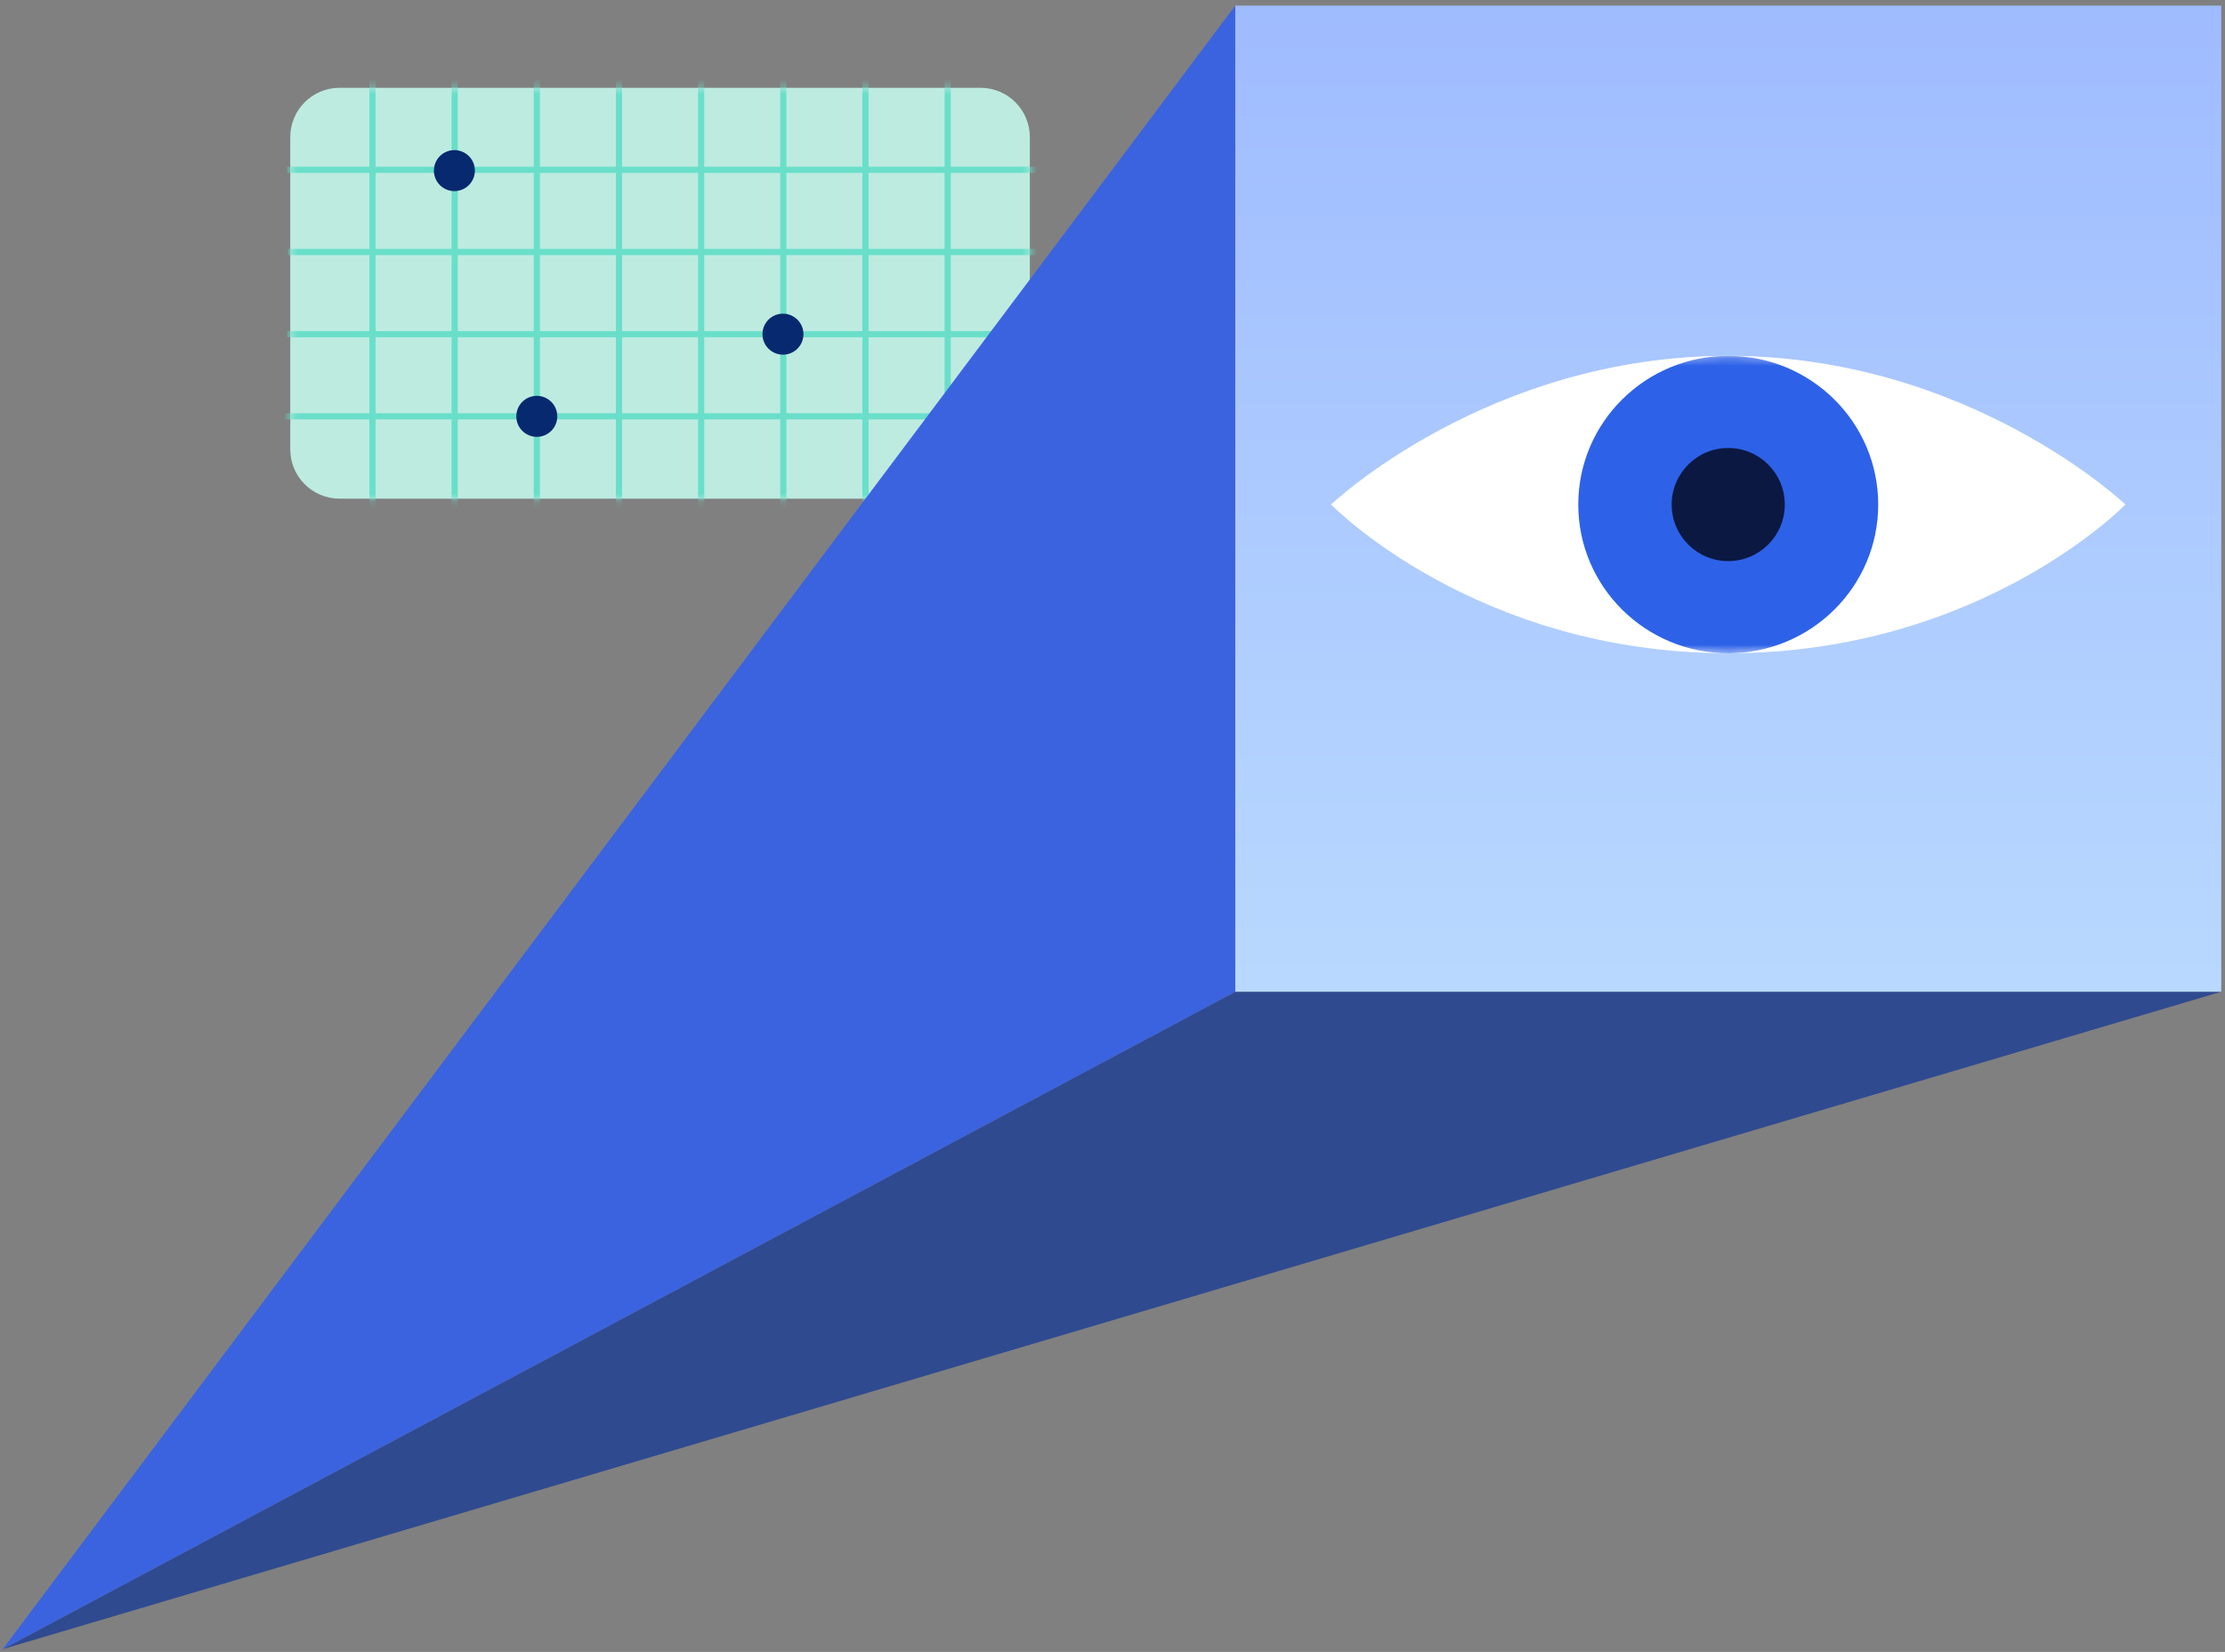 <?xml version="1.0" encoding="UTF-8"?>
<svg xmlns="http://www.w3.org/2000/svg" width="295" height="219" viewBox="0 0 295 219" fill="none">
  <rect x="0" y="0" width="295" height="219" fill="#808080" stroke="none"/>
  <path d="M130.003 11.639H45.021C41.411 11.639 38.484 14.565 38.484 18.175V59.573C38.484 63.183 41.411 66.11 45.021 66.11H130.003C133.613 66.11 136.539 63.183 136.539 59.573V18.175C136.539 14.565 133.613 11.639 130.003 11.639Z" fill="#BDEBE0"></path>
  <mask id="mask0_708_742" style="mask-type:luminance" maskUnits="userSpaceOnUse" x="38" y="11" width="99" height="56">
    <path d="M130.007 11.637H45.025C41.415 11.637 38.488 14.563 38.488 18.173V59.571C38.488 63.181 41.415 66.108 45.025 66.108H130.007C133.617 66.108 136.543 63.181 136.543 59.572V18.173C136.543 14.563 133.617 11.637 130.007 11.637Z" fill="white"></path>
  </mask>
  <g mask="url(#mask0_708_742)">
    <path d="M60.281 -8.689V75.518" stroke="#69DFCA" stroke-width="0.817" stroke-miterlimit="1.5" stroke-linecap="square"></path>
    <path d="M49.383 -8.689V75.518" stroke="#69DFCA" stroke-width="0.817" stroke-miterlimit="1.5" stroke-linecap="square"></path>
    <path d="M71.176 -8.689V75.518" stroke="#69DFCA" stroke-width="0.817" stroke-miterlimit="1.5" stroke-linecap="square"></path>
    <path d="M82.066 -8.689V75.518" stroke="#69DFCA" stroke-width="0.817" stroke-miterlimit="1.5" stroke-linecap="square"></path>
    <path d="M92.961 -8.689V75.518" stroke="#69DFCA" stroke-width="0.817" stroke-miterlimit="1.5" stroke-linecap="square"></path>
    <path d="M103.855 -8.689V75.518" stroke="#69DFCA" stroke-width="0.817" stroke-miterlimit="1.5" stroke-linecap="square"></path>
    <path d="M114.75 -8.689V75.518" stroke="#69DFCA" stroke-width="0.817" stroke-miterlimit="1.5" stroke-linecap="square"></path>
    <path d="M125.645 -8.689V75.518" stroke="#69DFCA" stroke-width="0.817" stroke-miterlimit="1.5" stroke-linecap="square"></path>
    <path d="M178.802 22.512H38.484" stroke="#69DFCA" stroke-width="0.817" stroke-miterlimit="1.5" stroke-linecap="square"></path>
    <path d="M178.915 33.406H38.598" stroke="#69DFCA" stroke-width="0.817" stroke-miterlimit="1.5" stroke-linecap="square"></path>
    <path d="M178.802 44.301H38.484" stroke="#69DFCA" stroke-width="0.817" stroke-miterlimit="1.5" stroke-linecap="square"></path>
    <path d="M178.482 55.195H38.164" stroke="#69DFCA" stroke-width="0.817" stroke-miterlimit="1.5" stroke-linecap="square"></path>
  </g>
  <path d="M71.171 57.913C72.671 57.913 73.888 56.697 73.888 55.196C73.888 53.695 72.671 52.478 71.171 52.478C69.67 52.478 68.453 53.695 68.453 55.196C68.453 56.697 69.67 57.913 71.171 57.913Z" fill="#07296F"></path>
  <path d="M60.245 25.335C61.746 25.335 62.962 24.119 62.962 22.618C62.962 21.117 61.746 19.9 60.245 19.9C58.744 19.9 57.527 21.117 57.527 22.618C57.527 24.119 58.744 25.335 60.245 25.335Z" fill="#07296F"></path>
  <path d="M103.807 47.019C105.308 47.019 106.525 45.802 106.525 44.301C106.525 42.801 105.308 41.584 103.807 41.584C102.307 41.584 101.09 42.801 101.09 44.301C101.09 45.802 102.307 47.019 103.807 47.019Z" fill="#07296F"></path>
  <path fill-rule="evenodd" clip-rule="evenodd" d="M163.773 131.473L0.359 218.627L294.504 131.473H163.773Z" fill="#2F4A8F"></path>
  <path d="M294.504 0.742H163.773V131.473H294.504V0.742Z" fill="url(#paint0_linear_708_742)"></path>
  <path fill-rule="evenodd" clip-rule="evenodd" d="M229.139 47.172C261.074 47.172 281.797 66.886 281.797 66.886C281.797 66.886 262.661 86.599 229.139 86.599C195.617 86.599 176.48 66.886 176.48 66.886C176.48 66.886 197.204 47.172 229.139 47.172Z" fill="white"></path>
  <mask id="mask1_708_742" style="mask-type:luminance" maskUnits="userSpaceOnUse" x="176" y="47" width="106" height="40">
    <path d="M229.139 47.176C261.074 47.176 281.797 66.889 281.797 66.889C281.797 66.889 262.661 86.603 229.139 86.603C195.617 86.603 176.48 66.889 176.48 66.889C176.48 66.889 197.204 47.176 229.139 47.176Z" fill="white"></path>
  </mask>
  <g mask="url(#mask1_708_742)">
    <path d="M229.138 86.603C240.119 86.603 249.021 77.777 249.021 66.889C249.021 56.002 240.119 47.176 229.138 47.176C218.156 47.176 209.254 56.002 209.254 66.889C209.254 77.777 218.156 86.603 229.138 86.603Z" fill="#2D62E8"></path>
    <path d="M229.136 74.387C233.278 74.387 236.635 71.03 236.635 66.888C236.635 62.746 233.278 59.389 229.136 59.389C224.994 59.389 221.637 62.746 221.637 66.888C221.637 71.03 224.994 74.387 229.136 74.387Z" fill="#0B1841"></path>
  </g>
  <path fill-rule="evenodd" clip-rule="evenodd" d="M163.773 131.474L0.359 218.628L163.773 0.742V131.473V131.474Z" fill="#3B63E0"></path>
  <defs>
    <linearGradient id="paint0_linear_708_742" x1="272.126" y1="-13.394" x2="272.126" y2="382.54" gradientUnits="userSpaceOnUse">
      <stop stop-color="#9CB8FF"></stop>
      <stop offset="0.2" stop-color="#ACCAFF"></stop>
      <stop offset="0.42" stop-color="#BCDDFF"></stop>
      <stop offset="1" stop-color="#C3E6FF"></stop>
    </linearGradient>
  </defs>
</svg>
